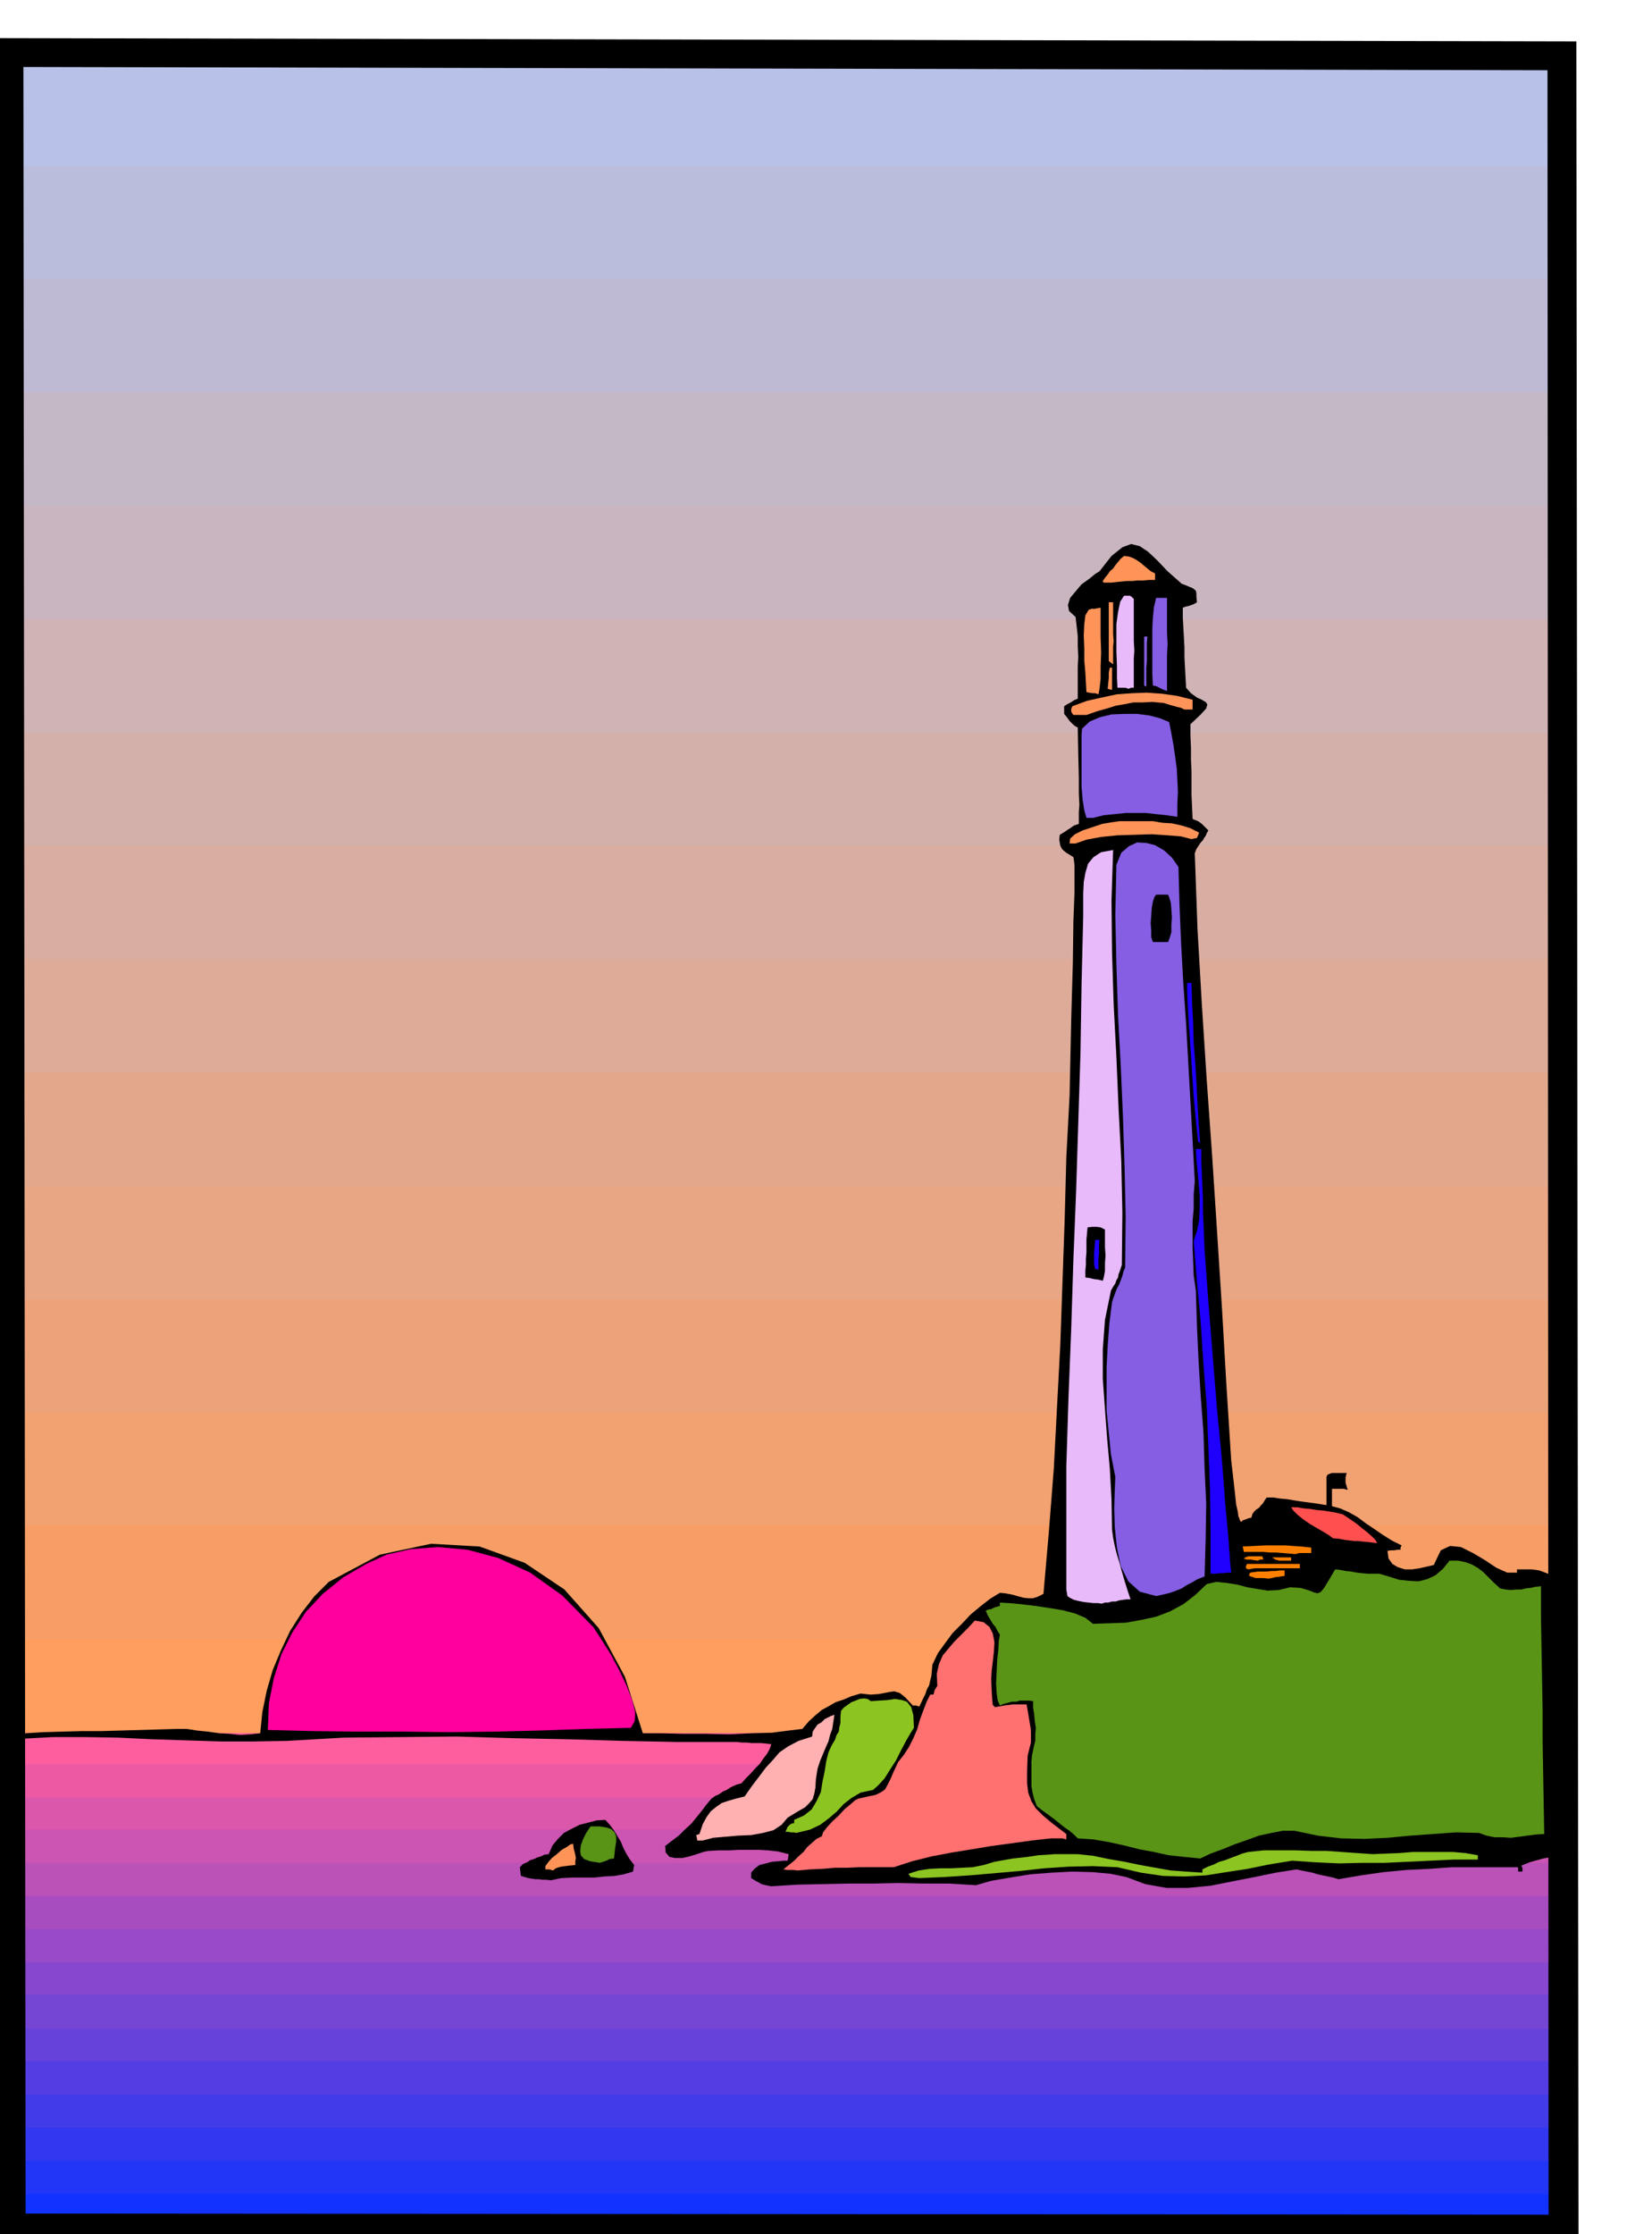 <svg xmlns="http://www.w3.org/2000/svg" width="490.455" height="662.97" fill-rule="evenodd" stroke-linecap="round" preserveAspectRatio="none" viewBox="0 0 3035 4103"><style>.pen1{stroke:none}.brush31{fill:#000}.brush32{fill:#ff9459}.brush33{fill:#8cc421}.brush38{fill:#e8bafa}.brush39{fill:#855ee3}.brush40{fill:#ff8000}.brush41{fill:#1f00ff}</style><path d="M12 96h2852v3109H12V96z" class="pen1" style="fill:#b8c2e8"/><path d="M12 305h2852v2900H12V305z" class="pen1" style="fill:#babddb"/><path d="M12 513h2852v2692H12V513z" class="pen1" style="fill:#bfbad4"/><path d="M12 720h2852v2485H12V720z" class="pen1" style="fill:#c4b8c7"/><path d="M12 929h2852v2276H12V929z" class="pen1" style="fill:#c9b5bf"/><path d="M12 1137h2852v2068H12V1137z" class="pen1" style="fill:#cfb3b5"/><path d="M12 1346h2852v1859H12V1346z" class="pen1" style="fill:#d4b0ab"/><path d="M12 1553h2852v1652H12V1553z" class="pen1" style="fill:#d9ada1"/><path d="M12 1761h2852v1444H12V1761z" class="pen1" style="fill:#deab99"/><path d="M12 1970h2852v1235H12V1970z" class="pen1" style="fill:#e3a88c"/><path d="M12 2179h2852v1026H12V2179z" class="pen1" style="fill:#e8a685"/><path d="M12 2386h2852v819H12v-819z" class="pen1" style="fill:#eda37a"/><path d="M12 2594h2852v611H12v-611z" class="pen1" style="fill:#f2a170"/><path d="M12 2801h2852v404H12v-404z" class="pen1" style="fill:#f79e66"/><path d="M12 3010h2852v195H12v-195z" class="pen1" style="fill:#ff9e5e"/><path d="M19 3205h2839v884H19v-884z" class="pen1" style="fill:#1233ff"/><path d="M19 3205h2839v824H19v-824z" class="pen1" style="fill:#2136f7"/><path d="M19 3203h2839v765H19v-765z" class="pen1" style="fill:#3338f0"/><path d="M19 3201h2839v706H19v-706z" class="pen1" style="fill:#423be8"/><path d="M19 3199h2839v647H19v-647z" class="pen1" style="fill:#543de3"/><path d="M19 3197h2839v588H19v-588z" class="pen1" style="fill:#6642db"/><path d="M19 3197h2839v529H19v-529z" class="pen1" style="fill:#7545d4"/><path d="M19 3195h2839v468H19v-468z" class="pen1" style="fill:#8747cf"/><path d="M19 3193h2839v411H19v-411z" class="pen1" style="fill:#994ac7"/><path d="M19 3191h2839v352H19v-352z" class="pen1" style="fill:#a84dbf"/><path d="M19 3189h2839v293H19v-293z" class="pen1" style="fill:#ba52b8"/><path d="M19 3187h2839v234H19v-234z" class="pen1" style="fill:#cc54b3"/><path d="M19 3185h2839v175H19v-175z" class="pen1" style="fill:#db57ab"/><path d="M19 3183h2839v118H19v-118z" class="pen1" style="fill:#ed59a3"/><path d="M19 3183h2839v57H19v-57z" class="pen1" style="fill:#ff5e9e"/><path d="m1417 3464 48-3 48-1 46-1h46l45-1 47 1h47l49 3 28-8 35-6 37-6 39-3 38-2 37 1 33 3 29 6 35 13 39 7h39l42-4 40-8 41-8 39-8 38-6 9 2 10 2 10 2 10 3 9 2 10 2 9 2 10 3 41-7 42-6 42-4 42-2 41-3h122v8h8v-6l-2-5 15-6 25-7 28-5 22-5 12-1-6 2-31 9-1-66-1-64-1-66v-64l-1-65-1-64-1-65v-64l-10-5-8-3-8-3-6-1-8-1h-27v6h-18l-20-9-21-14-22-13-22-11-20-2-17 8-13 27-13 3-13 3-14 2h-13l-13-4-10-6-7-10-2-14 6-1h6l6-1h6v-4l2-4-18-9-16-10-16-11-15-10-16-12-16-9-16-7-15-4v-32h21l8 2-2-6-1-4-1-3v-10l2-8h-27l-3 1-5 2-2 4v52l-19-3-15-2-15-2-12-2-12-2-12-1-13-2h-12l-4 6-3 5-4 4-3 4-5 3-4 4-3 4-2 7-5 1-5 2-6 2-3 3-2-3-1-3-2-5-1-8-3-13-2-19-3-27-4-34-9-141-8-139-9-140-9-139-10-140-9-139-8-139-5-139 3-8 4-6 4-6 4-4 2-4 3-4 2-5 3-5-8-8-4-4-4-3-3-2-5-2-5-2-1-22-1-22v-43l-1-22v-22l-1-22v-21l19-18 10-11 2-7-2-4-8-5-9-4-11-8-9-10-1-19-1-18-1-19v-18l-1-19-1-18-1-18v-18l5-2 5-1 3-1 3-1 5-2 5-3-1-10v-6l-1-5-2-2-4-3-5-2-7-3-8-3-26-23-19-20-17-16-15-10-16-4-16 6-20 16-22 28-8 5-11 9-14 10-11 13-10 12-4 13 2 11 12 11 2 17 2 18v18l1 20-1 18v59l-7 3-6 4-6 3-6 4v14l5 6 5 7 3 3 4 4 4 3 4 2 1 52 1 40v29l1 21-1 13v22l-9 3-7 5-5 3-4 3-5 3-5 3-1 8 1 7 1 5 3 6 3 3 5 4 5 3 8 5 1 6 1 9v51l-2 51-1 76-3 105-3 140-6 113-3 114-4 114-4 115-6 114-6 115-9 115-10 115-10 5-9 3h-9l-9-1-11-3-11-3-11-2-10-1-18 11-18 14-18 15-16 17-17 17-14 19-13 18-10 21-1 11-1 10-2 8-2 9-4 7-3 9-5 10-6 13-6-2h-6l-14-15-10-8-10-3-8 1-10 2-11 2-15 1-18-2-17 5-14 6-15 5-12 7-13 7-12 10-12 11-12 14-25 3-31 4-38 1-41 2-43-1h-42l-40-1h-33l-33-104-48-89-63-71-73-49-83-30-89-5-94 20-94 50-27 27-23 30-21 33-17 36-15 36-11 38-8 39-4 39-19 2-18 1-19-2-19-1-21-3-20-2-19-3h-18l-34 1-35 1-35 1-35 1h-36l-36 1-35 1-32 2-3 4-3 6 56-3h60l60 1 63 3 62 2 63 2h61l61-1 104-6 105-1 103-1 104 3 101 2 102 3 100 2h108l9 1h9l9 1h18l9 1 9 1-3 9-5 9-7 9-6 9-9 9-8 9-9 9-8 9-8 2-7 3-6 3-6 4-7 3-7 5-7 3-7 5-10 12-9 12-9 11-9 11-11 10-11 11-13 10-13 10 1 12 7 8 10 2h14l13-3 13-4 12-4 9-2 20-1h19l18-1h35l18 1 18 2 20 5-1 6-1 6h-7l-10 1-12 1-11 3-12 3-9 7-6 7v10l5 3 5 3 4 2 5 3 8 2 10 2z" class="pen1 brush31"/><path d="m1012 3453 19-4 21-1h40l18-2 19-1 17-3 17-5 1-6 1-6-9-12-6-10-5-10-4-10-6-10-6-10-8-11-9-10-16 1-15 4-16 4-14 7-15 8-11 11-10 12-7 16-8 1-6 3-7 2-6 3-7 2-6 4-7 3-6 6 1 8 1 8 7 2 7 2 6 1 7 1h6l7 1h7l8 1z" class="pen1 brush31"/><path d="m1016 3435 5-4 6-2 4-1 7-1 8-1 11-1v-7l1-6-1-5-1-5-2-7-1-9-5 1-7 5-9 5-9 8-9 7-7 8-5 7v6h7l7 2z" class="pen1 brush32"/><path d="m1689 3449 46-2 46-3 46-4 46-4 45-5 45-3 45-1 45 2 43 10 41 6 39 1 39-2 38-6 39-6 39-8 43-7 43 3 43 2 42-1h42l42-2 42-2 42-2h45v-8l-23-4-23-2h-73l-25 2-25 1-24 1-29-2-28-2-28-2h-28l-29-1h-58l-29 3-11 3-10 4-11 4-10 4-11 3-10 5-11 4-10 5v6l-30-2-28-2-28-5-28-5-29-6-29-5-29-6-28-3h-43l-12 1-17 1-20 3-27 3-34 6-20 6-20 4-20 1-19 1h-20l-20 1-20 3-19 6 2 3 2 3 8 1 8 1z" class="pen1 brush33"/><path d="m1466 3435 22-2 23-1 23-2h23l21-1h64l34-11 36-9 37-7 37-6 36-6 37-5 36-5 36-4h21l7 2v-10l-25-19-18-15-13-13-8-13-6-16-2-17v-23l1-28 3-12 3-12v-23l-2-12-2-12-2-12-2-11h-25l-16 2-11 2-6 1-4-4-1-9-1-15-1-24 1-16 2-16 2-18 1-17-3-16-6-12-11-9-16-3-13 14-13 13-12 12-11 13-10 12-7 16-4 18 1 22-5 8-2 8h-6l-7 14-6 16-6 16-5 18-7 16-8 16-9 14-11 14-8 17-6 14-5 10-5 9-7 5-10 5-14 3-18 4-6 3-8 7-11 9-11 12-12 11-10 11-7 9-2 7-10 5-8 7-9 8-7 9-9 8-8 8-10 8-10 8h2l4 1h12l9 1z" class="pen1" style="fill:#ff7070"/><path d="m1102 3421 6-2 6-2 6-3 8-1 2-18 2-13v-10l-3-7-6-6-9-3-13-2h-16l-8 12-6 12-4 11-1 10 1 8 6 7 11 4 18 3zm1103-8 19-9 22-8 22-9 23-8 22-8 23-5 21-4h21l43 9 43 5 42 1 43-2 42-4 42-3 42-3 42 1 14 5 15 3h15l15 1 15-2 15-2 15-2 16-1-1-57-1-57-1-57v-57l-1-57-1-57-1-57v-56l-10 1-9 2-9 1-8 2h-10l-9 1-10-1-10-2-12-11-9-9-10-10-9-7-12-7-11-4-14-3h-16l-12 15-14 12-15 7-16 4-18-1-18-2-19-6-17-5h-21l-11-1-9-1-11-2-10-1-10-2-9-1-13 22-8 13-6 7-6 2-7-2-10-4-14-4-19-1-21 5-20 1-19-3-18-3-19-5-19-3-19-2-18 4-21 20-22 17-24 13-26 10-28 6-28 5-30 1-30 1-14-11-19-8-23-6-24-4-27-4-25-3-22-2-17-1v6l-10 3-6 3-6 1-4 2 4 9 6 10 3 5 5 6 3 6 5 8-2 11-1 17-2 19-1 22-1 20 1 18 2 14 4 9 7-3 8-2 7-2h8l7-2h16l8 1v12l2 12 1 12 2 13-1 12v12l-3 12-3 15-1 11v45l2 12 3 12 5 13 9 7 11 8 11 8 11 9 9 7 10 7 7 6 7 7 29 2 29 5 27 6 28 7 27 5 27 6 28 3 30 3z" class="pen1" style="fill:#599417"/><path d="m1291 3380 19-5 23-2 23-2 24-1 22-4 19-5 15-10 11-13 18-11 14-8 8-8 6-7 3-10 2-11 1-16 3-19 5-15 5-12 5-12 5-11 3-12 4-11 2-13 2-13-6 2-6 3-6 3-6 6-7 4-5 7-4 6-1 9-25 8-19 10-16 11-12 14-13 14-12 16-13 17-14 20-16 4-14 4-12 4-10 7-10 8-8 11-7 13-6 18-3 1-3 1 1 4 1 6h10z" class="pen1" style="fill:#ffb0b0"/><path d="m1463 3366 25-6 19-9 16-12 14-12 13-14 14-11 17-10 23-5 10-9 11-12 10-16 11-17 9-18 9-17 8-14 7-11-1-23-4-15-8-10-9-3-13-2-13 2-16 1-15 1-6-4-7-1-8 1-7 3-8 3-7 5-7 5-5 6-1 12v10l-2 8-1 8-4 6-3 9-6 10-6 13-4 16-3 19-4 19-3 19-8 17-9 15-14 11-18 8v6l-5 1-3 2-4 4-4 9h5l5 1h5l5 1z" class="pen1 brush33"/><path d="m1159 3173 7-12 1-17-6-23-10-26-14-29-15-28-17-27-15-23-57-58-59-42-59-27-56-15-55-5-50 4-44 10-37 17-43 25-37 30-31 33-25 38-20 40-14 44-9 46-2 49 81 2 83 1h84l85 1 84-1 84-2 83-3 83-2z" class="pen1" style="fill:#ff009e"/><path d="m2024 2945 6-2h6l7-2h7l6-2 7-1 7-1h7l-6-18-5-16-5-17-4-15-5-16-4-16-3-15-2-15-1-56-3-55-5-56-4-54-4-56v-54l4-54 11-54 4-7 4-6 2-6 3-5 1-6 2-5 2-6 2-6 1-96-2-95-5-96-4-95-5-96-3-96-1-95 3-93-22 4-14 9-10 12-5 17-3 17-1 21v42l-3 125-2 126-4 126-4 127-5 126-4 127-5 126-4 127v226l1 6 1 6 4 3 8 4 8 2 10 2 9 1 9 1h8l7 1z" class="pen1 brush38"/><path d="m2124 2931 14-3 12-3 11-4 10-4 9-6 10-5 10-6 13-5 2-68 1-66-3-65-2-65-5-66-4-65-3-65-2-65-4-28-1-26-1-24v-49l2-24v-25l2-25-4-74-4-72-4-72-4-72-5-72-4-72-3-72-2-71-12-17-14-13-17-10-16-4-17-1-15 7-14 12-9 22-2 92 2 92 3 93 5 93 4 92 3 93 2 92-1 93-3 7-2 8-3 8-3 8-4 7-3 8-3 8-3 9-5 40-3 40-2 40v80l4 40 4 40 8 41-1 25-1 33 1 35 4 37 7 34 14 28 21 19 30 8z" class="pen1 brush39"/><path d="m2331 2899 5-1 5-1 3-1h4l5-1 7-1v-10h-9l-8 1h-8l-7 1h-16l-8 1-7 1-2 3v3l6 2 6 2h14l10 1z" class="pen1 brush40"/><path d="m2234 2890 7-1h7l6-1h8l-2-18-3-43-6-65-6-80-9-93-8-98-8-100-7-96-1-24-1-23-1-23v-23l-1-24-1-23-1-23v-22h-10l1 18 2 21 2 23 2 24v22l-1 23-4 20-6 18 6 75 7 76 5 76 6 77 3 76 3 77 1 76v78h10z" class="pen1 brush41"/><path d="m2293 2882 6-1 7-1h82v-8h-97l-2 4v4l2 1 2 1zm73-16h6v-6h-35l6 4 7 2h16zm-55 0 4-2h6l-1-3-1-3h-24l-5 1-5 3 2 1 4 1h7l5 1 8 1zm69-12 7-2h22v-10l-19-2-15-1-13-1h-38l-19 1-22 1 1 4 1 6h36l12 1h11l12 1 12 1 12 1z" class="pen1 brush40"/><path d="m2530 2834-3-6-6-6-9-8-9-7-11-9-10-7-9-6-6-4-12-3-12-2-12-2-12-1-12-2-12-1-12-2h-11l4 6 8 8 10 8 13 9 12 7 12 7 10 6 8 6 12 1 10 2 9 1 8 1h7l9 1 11 1 15 2z" class="pen1" style="fill:#ff4f4f"/><path d="m2026 2352 2-7 2-11v-14l1-14-1-16v-32l-8-4-7-1h-8l-9 1-1 11-1 11v24l-1 11v11l-1 12v12l8 1 8 2 8 1 8 2z" class="pen1 brush31"/><path d="M2018 2332v-22l1-6v-21l1-6h-8l-1 13-1 10v21l2 9 3 1 3 1zm187-232-3-38-2-36-2-38-2-36-3-37-1-37-2-37-1-36h-8v13l1 27 2 35 3 43 3 45 3 46 4 43 4 39 1 1 3 3z" class="pen1 brush41"/><path d="m2146 1730 3-8 3-10v-14l1-13-1-15-1-12-3-10-2-5h-22l-3 4-3 9-2 11-1 15-1 13 1 14v12l3 9h28z" class="pen1 brush31"/><path d="m1976 1549 20-7 27-5 30-3 32-1 31-1 29 2 25 2 19 5 4-1 6-1 2-5 2-5-16-8-16-5-18-4-17-1-18-3h-61l-14 2-18 3-18 6-18 6-14 7-9 8-1 9h11z" class="pen1 brush32"/><path d="m2008 1502 20-5 21-2 19-2h37l18 2 19 2 21 3v-24l1-22-1-21-1-21-3-22-3-21-4-22-4-21-17-7-19-5-23-3h-23l-24 1-21 5-19 8-14 13-1 11v96l2 24 3 19 4 14h12z" class="pen1 brush39"/><path d="m1996 1313 20-7 18-5 16-5 17-3 15-3h17l18-1 21 2 13 4 11 3 8 2 6 3h15v-18l-28-7-28-4-28-2-27 1-28 2-28 6-27 6-27 10-2 5v4l1 3 3 4h24zm22-38 2-10 2-18v-23l1-26-1-28v-54l-6 1-5 1h-6l-5 2-6 10-2 16-1 21 1 24v22l2 23 1 19 1 16 5 1 6 1h5l6 2zm25-8v-41h-4l-2 9v10l-1 10-1 10 4 1 4 1z" class="pen1 brush32"/><path d="M2144 1269v-65l1-21-1-22v-63h-20l-4 17-2 20-1 20v83l1 21 6 1 6 3 6 3 8 3z" class="pen1 brush39"/><path d="m2073 1265 5-2h5v-54l1-14-1-17v-78l-4-4-3-2h-11l-7 11-4 19-3 22v51l1 26v22l1 18h15l5 2z" class="pen1 brush38"/><path d="M2106 1261v-35l1-11v-35l1-11h-6v90l2 1 2 1z" class="pen1 brush39"/><path d="M2045 1220v-33l1-9-1-13v-59h-8v108l4 3 4 3zm-4-150 9-1 10-1 10-1h10l10-1h11l10-1h11v-12l-8-4-6-5-6-5-6-5-7-5-7-4-8-3-9-1-6 5-5 6-5 6-4 6-6 5-4 6-5 6-4 6v1l2 2h13z" class="pen1 brush32"/><path d="m2896 76 4 4046-2908-6-4-4046 2908 6zm-53 53L43 123l4 3942 2798 2-2-3938z" class="pen1 brush31"/></svg>
